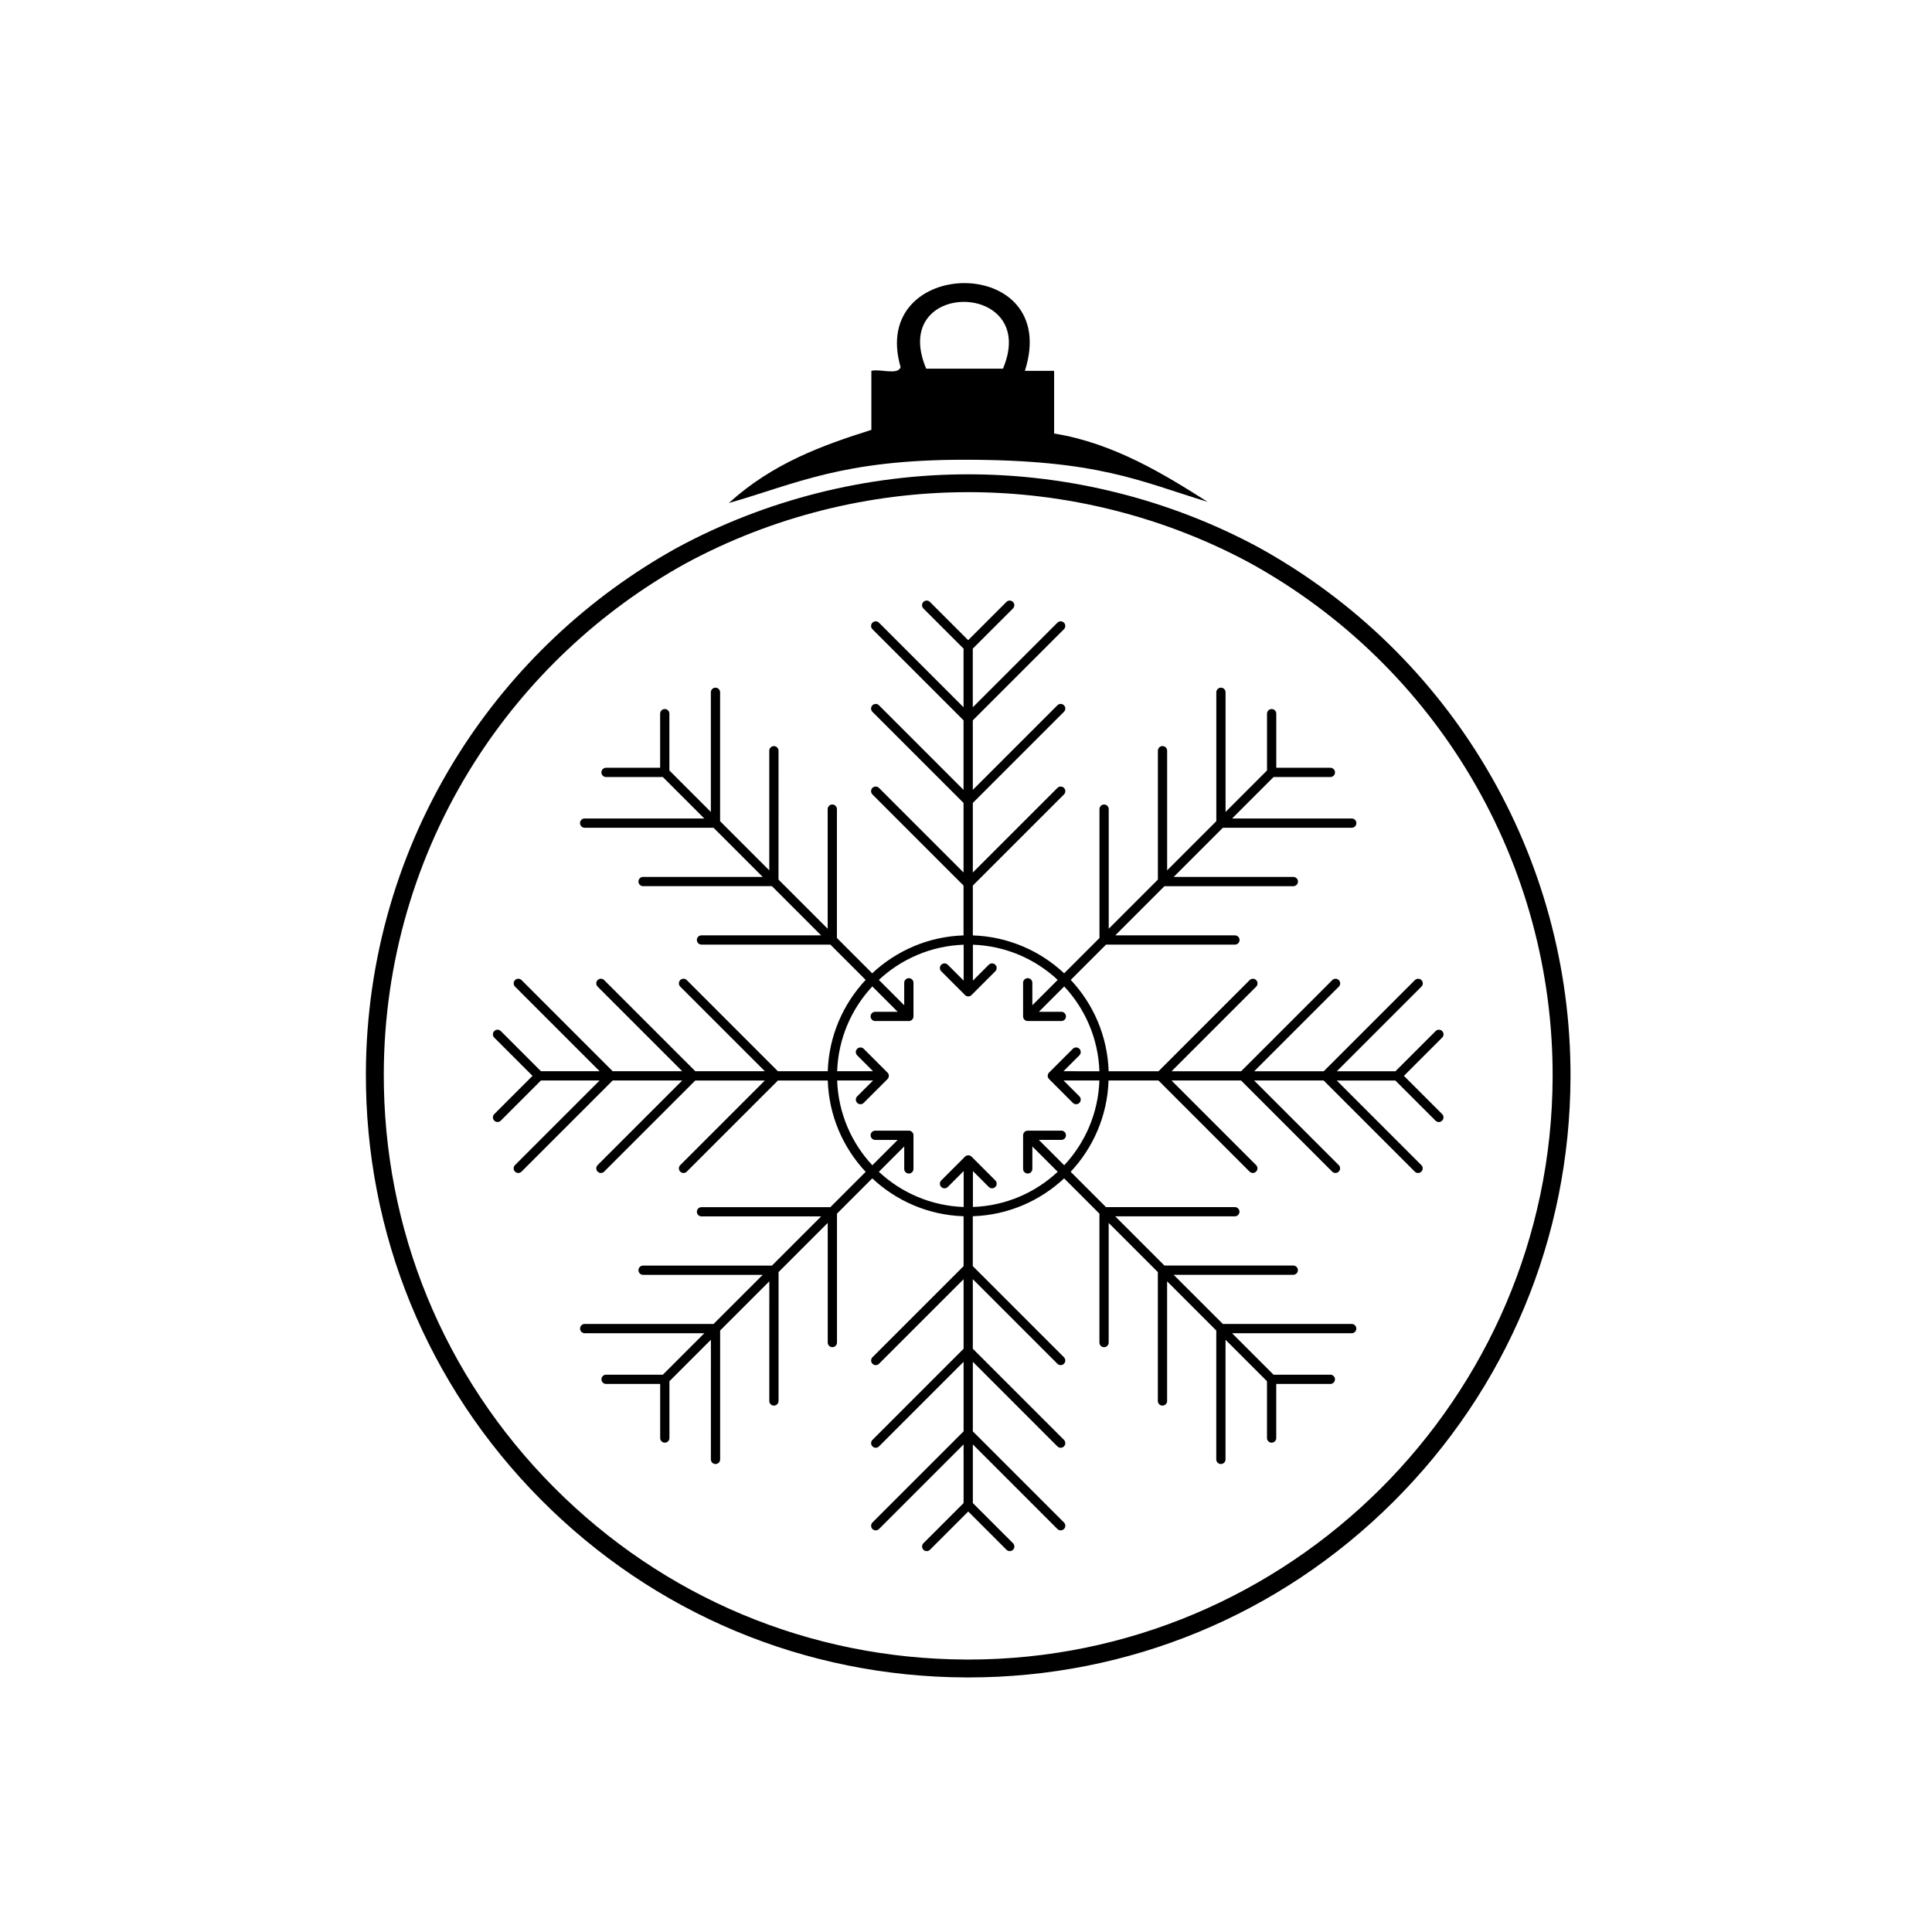 <?xml version="1.0" encoding="UTF-8"?>
<!-- The Best Svg Icon site in the world: iconSvg.co, Visit us! https://iconsvg.co -->
<svg fill="#000000" width="800px" height="800px" version="1.1" viewBox="144 144 512 512" xmlns="http://www.w3.org/2000/svg">
 <g>
  <path d="m526.19 439.25-10.137-10.137 10.137-10.137c0.48-0.477 0.48-1.254 0-1.73-0.48-0.48-1.254-0.48-1.73 0l-10.641 10.641h-15.539l22.414-22.418c0.48-0.477 0.48-1.254 0-1.73-0.48-0.48-1.254-0.48-1.734 0l-24.148 24.148h-18.43l22.418-22.418c0.48-0.477 0.48-1.254 0-1.73-0.48-0.48-1.254-0.48-1.734 0l-24.152 24.148h-18.43l22.418-22.418c0.477-0.477 0.477-1.254 0-1.73-0.48-0.48-1.254-0.48-1.734 0l-24.148 24.148h-13.215c-0.305-9.344-4.062-17.82-10.043-24.203l9.352-9.352h34.156c0.68 0 1.227-0.547 1.227-1.227 0-0.676-0.547-1.227-1.227-1.227h-31.707l13.031-13.031h34.156c0.676 0 1.227-0.547 1.227-1.227 0-0.676-0.547-1.227-1.227-1.227h-31.707l13.031-13.031h34.156c0.676 0 1.227-0.547 1.227-1.227 0-0.676-0.547-1.227-1.227-1.227h-31.707l10.988-10.988h15.055c0.676 0 1.227-0.547 1.227-1.227 0-0.676-0.547-1.227-1.227-1.227h-14.336v-14.336c0-0.676-0.551-1.227-1.227-1.227s-1.227 0.547-1.227 1.227v15.051l-10.988 10.988v-31.703c0-0.676-0.547-1.227-1.227-1.227-0.676 0-1.223 0.551-1.223 1.227v34.152l-13.031 13.031v-31.703c0-0.676-0.547-1.227-1.223-1.227-0.68 0-1.227 0.547-1.227 1.227v34.152l-13.031 13.031v-31.699c0-0.676-0.547-1.227-1.227-1.227-0.676 0-1.223 0.551-1.223 1.227v34.152l-9.355 9.355c-6.383-5.981-14.863-9.738-24.203-10.043v-13.211l24.152-24.152c0.48-0.477 0.48-1.254 0-1.73-0.48-0.48-1.254-0.48-1.734 0l-22.422 22.418v-18.43l24.152-24.152c0.48-0.477 0.48-1.254 0-1.73-0.48-0.48-1.254-0.48-1.734 0l-22.422 22.422v-18.43l24.152-24.152c0.48-0.477 0.48-1.254 0-1.73-0.48-0.48-1.254-0.48-1.734 0l-22.422 22.418v-15.539l10.648-10.645c0.477-0.48 0.477-1.254 0-1.734-0.48-0.48-1.258-0.48-1.734 0l-10.137 10.137-10.137-10.137c-0.477-0.48-1.258-0.477-1.73 0-0.48 0.48-0.48 1.254 0 1.734l10.641 10.641v15.543l-22.414-22.418c-0.477-0.48-1.254-0.48-1.734 0-0.477 0.48-0.477 1.254 0 1.73l24.148 24.148v18.43l-22.414-22.418c-0.477-0.48-1.254-0.48-1.734 0-0.477 0.48-0.477 1.254 0 1.73l24.148 24.148v18.43l-22.414-22.414c-0.477-0.48-1.254-0.48-1.734 0-0.477 0.477-0.477 1.254 0 1.73l24.148 24.148v13.211c-9.344 0.305-17.82 4.062-24.203 10.043l-9.352-9.352v-34.156c0-0.676-0.547-1.227-1.223-1.227-0.68 0-1.227 0.547-1.227 1.227v31.703l-13.031-13.031 0.008-34.145c0-0.676-0.547-1.227-1.227-1.227-0.676 0-1.227 0.547-1.227 1.227v31.703l-13.031-13.031v-34.156c0-0.676-0.547-1.227-1.223-1.227-0.68 0-1.227 0.547-1.227 1.227v31.703l-10.988-10.988v-15.055c0-0.676-0.547-1.227-1.227-1.227-0.676 0-1.227 0.547-1.227 1.227v14.336h-14.336c-0.676 0-1.227 0.547-1.227 1.227 0 0.676 0.547 1.227 1.227 1.227h15.051l10.988 10.988h-31.703c-0.676 0-1.227 0.547-1.227 1.227 0 0.676 0.547 1.227 1.227 1.227h34.152l13.031 13.031-31.703-0.004c-0.676 0-1.227 0.551-1.227 1.227 0 0.676 0.547 1.227 1.227 1.227h34.152l13.031 13.031h-31.703c-0.676 0-1.227 0.547-1.227 1.227 0 0.676 0.547 1.227 1.227 1.227h34.152l9.355 9.352c-5.981 6.383-9.738 14.863-10.043 24.203h-13.215l-24.148-24.152c-0.477-0.48-1.258-0.48-1.73 0-0.48 0.477-0.48 1.254 0 1.734l22.418 22.418h-18.43l-24.152-24.152c-0.477-0.48-1.254-0.48-1.73 0-0.48 0.477-0.48 1.254 0 1.734l22.418 22.418h-18.43l-24.148-24.152c-0.477-0.48-1.258-0.48-1.73 0-0.48 0.477-0.48 1.254 0 1.734l22.414 22.418h-15.543l-10.641-10.645c-0.48-0.48-1.254-0.48-1.734 0-0.477 0.477-0.477 1.254 0 1.734l10.137 10.137-10.137 10.137c-0.477 0.48-0.477 1.254 0 1.734 0.242 0.238 0.555 0.359 0.867 0.359s0.625-0.121 0.863-0.359l10.645-10.645h15.543l-22.418 22.418c-0.48 0.48-0.48 1.254 0 1.734 0.238 0.238 0.551 0.359 0.863 0.359s0.625-0.121 0.867-0.359l24.152-24.148h18.43l-22.418 22.418c-0.48 0.477-0.48 1.254 0 1.734 0.238 0.238 0.555 0.359 0.863 0.359 0.312 0 0.625-0.121 0.867-0.359l24.152-24.148h18.43l-22.418 22.418c-0.48 0.477-0.48 1.254 0 1.734 0.238 0.238 0.555 0.359 0.863 0.359 0.316 0 0.625-0.121 0.867-0.359l24.152-24.148h13.211c0.305 9.34 4.062 17.82 10.043 24.203l-9.355 9.355h-34.152c-0.676 0-1.223 0.547-1.223 1.227 0 0.676 0.547 1.227 1.223 1.227h31.703l-13.031 13.031h-34.152c-0.676 0-1.227 0.551-1.227 1.227 0 0.676 0.551 1.227 1.227 1.227h31.703l-13.023 13.016h-34.152c-0.676 0-1.227 0.547-1.227 1.227 0 0.676 0.547 1.227 1.227 1.227h31.703l-10.988 10.988h-15.051c-0.676 0-1.227 0.551-1.227 1.227 0 0.676 0.547 1.227 1.227 1.227h14.336v14.336c0 0.676 0.547 1.227 1.227 1.227 0.676 0 1.227-0.547 1.227-1.227v-15.055l10.988-10.988-0.004 31.703c0 0.676 0.551 1.227 1.227 1.227 0.68 0 1.227-0.547 1.227-1.227v-34.156l13.031-13.031-0.004 31.703c0 0.676 0.547 1.227 1.227 1.227 0.676 0 1.223-0.547 1.223-1.227l0.004-34.156 13.031-13.031v31.703c0 0.676 0.547 1.227 1.223 1.227 0.68 0 1.227-0.547 1.227-1.227v-34.156l9.352-9.352c6.383 5.981 14.859 9.734 24.203 10.039v13.215l-24.148 24.148c-0.48 0.48-0.48 1.254 0 1.734 0.477 0.477 1.254 0.477 1.73 0l22.418-22.418v18.43l-24.148 24.148c-0.48 0.48-0.48 1.258 0 1.734 0.477 0.48 1.254 0.48 1.73 0l22.418-22.418v18.43l-24.148 24.148c-0.48 0.477-0.48 1.254 0 1.73 0.238 0.238 0.551 0.359 0.863 0.359s0.625-0.121 0.867-0.359l22.418-22.418v15.543l-10.641 10.645c-0.48 0.477-0.48 1.254 0 1.73 0.477 0.48 1.254 0.48 1.734 0l10.137-10.137 10.137 10.137c0.242 0.238 0.555 0.359 0.867 0.359s0.625-0.121 0.863-0.359c0.48-0.48 0.48-1.254 0-1.73l-10.645-10.645v-15.543l22.418 22.418c0.477 0.48 1.254 0.48 1.73 0 0.48-0.477 0.48-1.254 0-1.73l-24.152-24.152v-18.43l22.418 22.422c0.238 0.238 0.551 0.359 0.867 0.359 0.312 0 0.625-0.121 0.863-0.359 0.48-0.48 0.48-1.254 0-1.734l-24.152-24.152v-18.43l22.418 22.418c0.238 0.238 0.551 0.359 0.867 0.359 0.312 0 0.625-0.121 0.863-0.359 0.48-0.477 0.48-1.254 0-1.734l-24.152-24.152v-13.211c9.344-0.305 17.82-4.062 24.203-10.039l9.355 9.355v34.156c0 0.676 0.547 1.227 1.227 1.227 0.676 0 1.223-0.547 1.223-1.227v-31.703l13.031 13.031v34.156c0 0.676 0.547 1.227 1.227 1.227 0.676 0 1.227-0.547 1.227-1.227v-31.703l13.031 13.031-0.004 34.156c0 0.676 0.551 1.227 1.227 1.227 0.676 0 1.227-0.547 1.227-1.227v-31.703l10.988 10.988v15.055c0 0.676 0.547 1.227 1.227 1.227 0.676 0 1.227-0.551 1.227-1.227v-14.336h14.336c0.676 0 1.227-0.547 1.227-1.227 0-0.676-0.547-1.227-1.227-1.227h-15.055l-10.988-10.988h31.703c0.676 0 1.223-0.547 1.223-1.227 0-0.676-0.547-1.227-1.223-1.227h-34.152l-13.035-13.031h31.703c0.676 0 1.223-0.547 1.223-1.227 0-0.676-0.547-1.227-1.223-1.227h-34.156l-13.031-13.031h31.703c0.676 0 1.223-0.547 1.223-1.227 0-0.676-0.547-1.227-1.223-1.227h-34.156l-9.355-9.355c5.981-6.383 9.734-14.863 10.043-24.203h13.215l24.152 24.152c0.238 0.238 0.551 0.359 0.863 0.359 0.316 0 0.625-0.121 0.867-0.359 0.477-0.477 0.477-1.254 0-1.73l-22.418-22.418h18.43l24.152 24.152c0.238 0.238 0.555 0.359 0.867 0.359s0.625-0.121 0.867-0.359c0.48-0.477 0.48-1.254 0-1.73l-22.422-22.418h18.43l24.152 24.152c0.238 0.238 0.555 0.359 0.863 0.359 0.316 0 0.629-0.121 0.867-0.359 0.48-0.477 0.48-1.254 0-1.73l-22.418-22.418h15.539l10.645 10.645c0.238 0.238 0.555 0.359 0.867 0.359s0.625-0.121 0.863-0.359c0.504-0.484 0.504-1.258 0.023-1.738zm-100.16 13.559-6.719-6.723h5.957c0.676 0 1.223-0.547 1.223-1.227 0-0.676-0.547-1.227-1.223-1.227h-8.91c-0.676 0-1.227 0.547-1.227 1.227v8.91c0 0.676 0.547 1.227 1.227 1.227 0.676 0 1.227-0.547 1.227-1.227v-5.945l6.719 6.715c-5.938 5.535-13.805 9.02-22.473 9.324v-9.52l4.211 4.211c0.238 0.238 0.555 0.359 0.863 0.359 0.316 0 0.625-0.121 0.867-0.359 0.477-0.48 0.477-1.254 0-1.73l-6.301-6.301c-0.477-0.48-1.254-0.48-1.73 0l-6.301 6.301c-0.477 0.477-0.477 1.254 0 1.73 0.48 0.48 1.254 0.48 1.734 0l4.207-4.207v9.516c-8.668-0.301-16.531-3.785-22.473-9.324l6.719-6.719v5.953c0 0.676 0.547 1.227 1.227 1.227 0.676 0 1.223-0.547 1.223-1.227v-8.91c0-0.676-0.547-1.227-1.223-1.227h-8.91c-0.676 0-1.227 0.547-1.227 1.227 0 0.676 0.547 1.227 1.227 1.227h5.949l-6.719 6.719c-5.535-5.938-9.02-13.805-9.32-22.473h9.516l-4.207 4.207c-0.48 0.477-0.48 1.254 0 1.73 0.238 0.238 0.555 0.359 0.867 0.359s0.625-0.121 0.863-0.359l6.297-6.297c0.48-0.48 0.48-1.254 0-1.734l-6.297-6.297c-0.48-0.48-1.254-0.48-1.734 0-0.48 0.477-0.48 1.254 0 1.73l4.207 4.211h-9.516c0.301-8.668 3.785-16.535 9.32-22.473l6.719 6.719h-5.949c-0.676 0-1.227 0.551-1.227 1.227s0.547 1.227 1.227 1.227h8.91c0.676 0 1.227-0.547 1.227-1.227v-8.91c0-0.676-0.547-1.227-1.227-1.227-0.676 0-1.227 0.547-1.227 1.227v5.953l-6.719-6.719c5.938-5.535 13.805-9.02 22.473-9.324v9.516l-4.207-4.207c-0.477-0.48-1.254-0.48-1.734 0-0.48 0.477-0.48 1.254 0 1.73l6.301 6.301c0.238 0.238 0.551 0.359 0.867 0.359 0.312 0 0.625-0.121 0.863-0.359l6.297-6.301c0.48-0.477 0.48-1.254 0-1.73-0.477-0.48-1.254-0.48-1.73 0l-4.207 4.207v-9.516c8.668 0.301 16.535 3.785 22.473 9.324l-6.719 6.719v-5.953c0-0.676-0.547-1.227-1.227-1.227-0.676 0-1.227 0.547-1.227 1.227v8.91c0 0.676 0.547 1.227 1.227 1.227h8.91c0.676 0 1.223-0.547 1.223-1.227 0-0.676-0.547-1.227-1.223-1.227h-5.949l6.715-6.715c5.539 5.938 9.02 13.805 9.324 22.473l-9.52-0.004 4.211-4.211c0.477-0.477 0.477-1.254 0-1.734-0.48-0.48-1.254-0.48-1.73 0l-6.301 6.301c-0.48 0.48-0.48 1.254 0 1.73l6.301 6.301c0.238 0.238 0.551 0.359 0.863 0.359 0.316 0 0.625-0.121 0.867-0.359 0.477-0.48 0.477-1.254 0-1.734l-4.207-4.203h9.512c-0.301 8.668-3.781 16.535-9.32 22.473z"/>
  <path d="m400.62 588.54h-0.008l-0.621-0.004c-42.637-0.16-82.66-16.91-112.7-47.172-30.035-30.262-46.488-70.41-46.328-113.05 0.113-30.082 8.637-59.352 24.648-84.648 14.355-22.68 34.348-41.527 57.816-54.508 23.559-12.734 50.234-19.461 77.156-19.461 26.812 0 53.395 6.68 76.867 19.312 51.27 28.238 82.969 82.078 82.75 140.52-0.156 42.531-16.836 82.48-46.969 112.49-30.117 29.992-70.117 46.52-112.62 46.52zm-0.031-314.11c-26.137 0-52.031 6.527-74.879 18.883-22.754 12.586-42.156 30.879-56.086 52.887-15.535 24.543-23.805 52.941-23.914 82.133-0.156 41.371 15.809 80.328 44.953 109.69s67.977 45.617 109.35 45.773l0.602 0.004c85.07 0.004 154.54-69.215 154.85-154.3 0.215-56.703-30.543-108.95-80.273-136.34-22.762-12.25-48.57-18.734-74.602-18.734z"/>
  <path d="m374.92 257.92v-15.645c2.316-0.59 7.031 1.215 7.75-0.969-8.594-29.512 42.898-30.223 32.934 0.969h7.75v16.613c15.867 2.543 29.43 10.969 40.688 18.117-18.152-5.535-29.031-11.168-64.461-11.168-32.48 0-44.48 6.336-62.438 11.473 11.613-10.547 24.77-15.285 37.777-19.391zm14.531-16.211h20.344c9.863-23.375-30.398-23.84-20.344 0z"/>
 </g>
</svg>